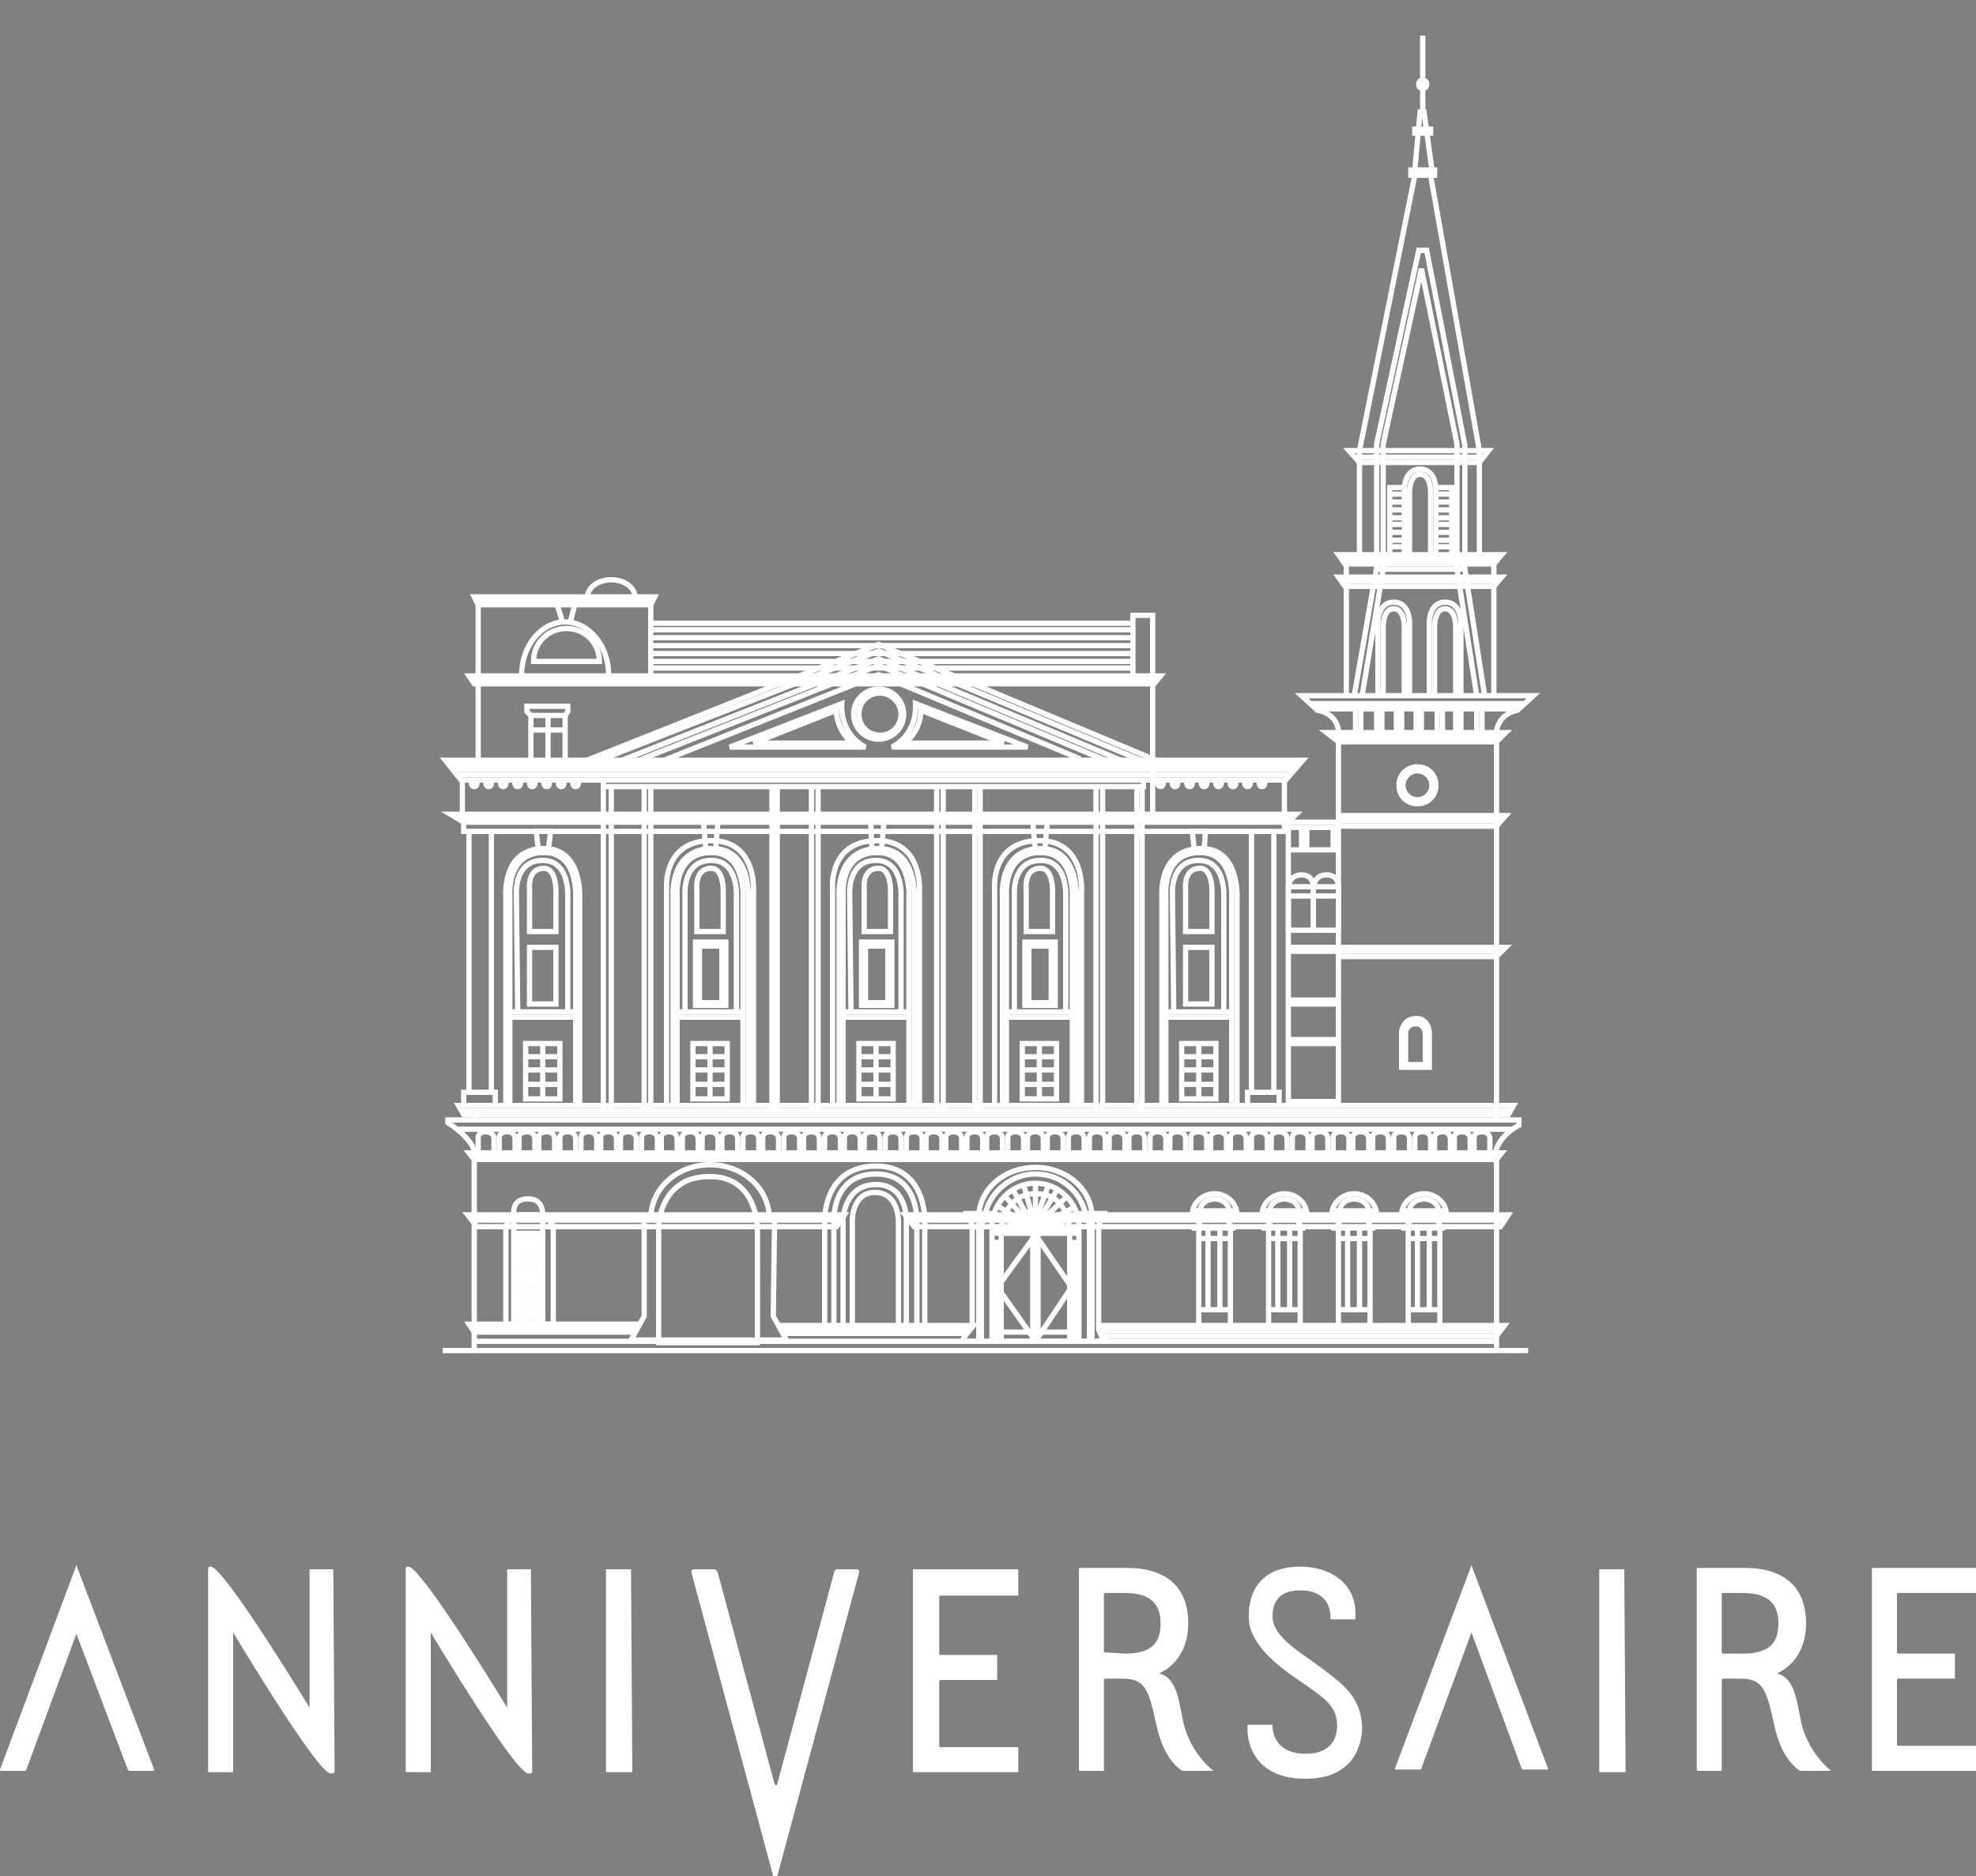 <?xml version="1.0" encoding="utf-8"?>
<!-- Generator: Adobe Illustrator 23.0.3, SVG Export Plug-In . SVG Version: 6.00 Build 0)  -->
<svg version="1.1" id="レイヤー_1" xmlns="http://www.w3.org/2000/svg" xmlns:xlink="http://www.w3.org/1999/xlink" x="0px"
	 y="0px" viewBox="0 0 150 142.4" style="enable-background:new 0 0 150 142.4;" xml:space="preserve">
<rect x="0" y="0" width="150" height="142.4" fill="#808080" stroke="none"/>
<style type="text/css">
	.st0{fill:#FFFFFF;}
	.st1{fill:none;stroke:#FFFFFF;stroke-width:0.4;}
	.st2{fill-rule:evenodd;clip-rule:evenodd;fill:none;stroke:#FFFFFF;stroke-width:0.4;}
	.st3{fill-rule:evenodd;clip-rule:evenodd;fill:#FFFFFF;stroke:#FFFFFF;stroke-width:0.4;}
	.st4{fill:#FFFFFF;stroke:#FFFFFF;stroke-width:0.4;}
	.st5{fill:#231815;stroke:#FFFFFF;stroke-miterlimit:10;}
</style>
<path class="st0" d="M99.5,126c-1.6-1.1-2.9-2.1-2.9-3.3c0-0.6,0.1-2,2.1-2c1.9,0,2.3,1.2,2.3,2.1c0,0.1,0,0.1,0,0.1s0,0,0.1,0h1.7
	h0.1v-0.1v-0.3c0-2.5-2.1-3.6-4.2-3.6c-4.2,0-3.9,3.7-3.9,3.9c0,1.2,0.9,2.5,2.4,3.7c0.5,0.4,0.9,0.7,1.5,1.1
	c1.9,1.3,2.8,1.9,2.8,3.4c0,0.6-0.2,2.1-2.4,2.1c-2.1,0-2.5-1.4-2.5-2.1v-0.1c0,0,0,0-0.1,0h-1.7h-0.1c0,0,0,0,0,0.1v0.3
	c0,0.8,0.4,3.7,4.4,3.7l0,0c3.9,0,4.3-2.9,4.3-3.9C103.3,128.6,101.8,127.7,99.5,126z M123.3,119.1h-1.8h-0.1c0,0,0,0,0,0.1v15.2
	v0.1c0,0,0,0,0.1,0h1.8h0.1c0,0,0,0,0-0.1L123.3,119.1C123.4,119.1,123.4,119.1,123.3,119.1C123.4,119.1,123.4,119.1,123.3,119.1z
	 M111.7,118.8C111.7,118.8,111.6,118.9,111.7,118.8l-5.8,15.4v0.1h0.1h1.8c0,0,0.1,0,0.1-0.1l3.8-10.3l3.8,10.3l0.1,0.1h1.8h0.1
	v-0.1L111.7,118.8C111.8,118.9,111.7,118.8,111.7,118.8z M5.8,118.8C5.8,118.8,5.8,118.9,5.8,118.8L0,134.3v0.1c0,0,0,0,0.1,0h1.8
	c0,0,0.1,0,0.1-0.1L5.8,124l3.9,10.3l0.1,0.1h1.8h0.1v-0.1L5.8,118.8C5.9,118.9,5.9,118.8,5.8,118.8z M65,119.1h-1.4
	c-0.3,0-0.3,0.3-0.3,0.3l-4.3,16c0,0,0,0.1-0.1,0.1l-0.1-0.1l-4.3-16c0,0-0.1-0.3-0.3-0.3h-1.5c-0.3,0-0.2,0.3-0.2,0.3l6.2,23
	c0,0,0,0.1,0.2,0.1s0.1-0.1,0.1-0.1l6.2-23C65.2,119.3,65.3,119.1,65,119.1z M77.2,119.1h-7.8h-0.1c0,0,0,0,0,0.1v15.2v0.1
	c0,0,0,0,0.1,0h7.8h0.1c0,0,0,0,0-0.1v-1.7v-0.1c0,0,0,0-0.1,0h-5.8c0,0-0.1,0-0.1-0.1v-4.9c0-0.1,0.1-0.1,0.1-0.1h4.2h0.1
	c0,0,0,0,0-0.1v-1.7v-0.1c0,0,0,0-0.1,0h-4.2c0,0-0.1,0-0.1-0.1v-4.3c0-0.1,0.1-0.1,0.1-0.1h5.8h0.1c0,0,0,0,0-0.1v-1.7
	C77.3,119.1,77.3,119.1,77.2,119.1C77.3,119.1,77.3,119.1,77.2,119.1z M144.1,120.9h5.9h0.1c0,0,0,0,0-0.1v-1.7V119c0,0,0,0-0.1,0
	h-7.8h-0.1c0,0,0,0,0,0.1v15.2v0.1c0,0,0,0,0.1,0h7.8h0.1c0,0,0,0,0-0.1v-1.7v-0.1c0,0,0,0-0.1,0h-5.9c0,0-0.1,0-0.1-0.1v-4.9
	c0-0.1,0.1-0.1,0.1-0.1h4.2h0.1c0,0,0,0,0-0.1v-1.7v-0.1c0,0,0,0-0.1,0h-4.2c0,0-0.1,0-0.1-0.1v-4.3
	C143.9,121,144.1,120.9,144.1,120.9L144.1,120.9z M47.9,119.1h-1.8c0,0,0,0-0.1,0s0,0,0,0.1v15.2v0.1c0,0,0,0,0.1,0h1.8
	c0,0,0,0,0.1,0c0,0,0,0,0-0.1L47.9,119.1C48,119.1,48,119.1,47.9,119.1C48,119.1,48,119.1,47.9,119.1z M25.3,119.1h-1.7
	c0,0,0,0-0.1,0c0,0,0,0,0,0.1v10.4c0,0-6.5-10.7-7.5-10.7c-0.1,0-0.2,0-0.2,0.2v15.3v0.1c0,0,0,0,0.1,0h1.7c0,0,0,0,0.1,0
	c0,0,0,0,0-0.1v-10.5c0,0,6.4,10.7,7.4,10.7c0.2,0,0.3,0,0.3-0.2L25.3,119.1C25.4,119.1,25.4,119.1,25.3,119.1L25.3,119.1z
	 M40.3,119.1h-1.7c0,0,0,0-0.1,0c0,0,0,0,0,0.1v10.4c0,0-6.5-10.7-7.5-10.7c-0.1,0-0.2,0-0.2,0.2v15.3v0.1c0,0,0,0,0.1,0h1.7
	c0,0,0,0,0.1,0c0,0,0,0,0-0.1v-10.5c0,0,6.4,10.7,7.4,10.7c0.2,0,0.3,0,0.3-0.2L40.3,119.1C40.5,119.1,40.5,119.1,40.3,119.1
	C40.4,119.1,40.4,119.1,40.3,119.1z M89.9,131c-0.4-1.5-0.4-3.6-1.9-4c1.3-0.6,2.2-1.9,2.2-3.8c0-3.1-2.1-4.2-4.6-4.2H82
	c-0.1,0-0.1,0.1-0.1,0.1v15.2c0,0.1,0.1,0.1,0.1,0.1h1.7h0.1c0,0,0,0,0-0.1v-6.8c0-0.1,0.1-0.1,0.1-0.1H85c0.1,0,0.1,0,0.2,0
	c1.8,0,2,0.9,2.6,3.6c0.5,2.2,1.4,3,1.8,3.3c0.1,0.1,0.2,0.1,0.3,0.1H92c0.1,0,0.1,0,0-0.1C91.6,134,90.4,132.8,89.9,131z
	 M83.8,125.4V121c0,0,0-0.1,0.1-0.1h1.5c2,0,2.7,0.9,2.7,2.3c0,1.5-0.7,2.3-2.7,2.3L83.8,125.4C83.8,125.5,83.8,125.4,83.8,125.4z
	 M136.8,131c-0.4-1.5-0.4-3.6-1.9-4c1.3-0.6,2.2-1.9,2.2-3.8c0-3.1-2.1-4.2-4.6-4.2h-3.6c-0.1,0-0.1,0.1-0.1,0.1v15.2
	c0,0.1,0.1,0.1,0.1,0.1h1.7h0.1c0,0,0,0,0-0.1v-6.8c0-0.1,0.1-0.1,0.1-0.1h1.1c0.1,0,0.1,0,0.2,0c1.8,0,2,0.9,2.6,3.6
	c0.5,2.2,1.4,3,1.8,3.3c0.1,0.1,0.2,0.1,0.3,0.1h2.1c0.1,0,0.1,0,0-0.1C138.5,134,137.3,132.8,136.8,131z M130.7,125.4V121
	c0,0,0-0.1,0.1-0.1h1.5c2,0,2.7,0.9,2.7,2.3c0,1.5-0.7,2.3-2.7,2.3h-1.5C130.7,125.5,130.7,125.4,130.7,125.4z"/>
<g>
	<path class="st1" d="M62.6,100.6v-8c0,0-0.1-4.1,3.9-4.1c3.8,0,3.7,4.1,3.7,4.1v7.9"/>
	<path class="st1" d="M63.3,100.6v-7.9c0,0-0.2-3.6,3.2-3.6c3.3,0,3.1,3.7,3.1,3.7v7.7"/>
	<line class="st2" x1="113.6" y1="102.5" x2="113.6" y2="88"/>
	<line class="st2" x1="36" y1="87.8" x2="36" y2="102.5"/>
	<line class="st2" x1="33.6" y1="102.5" x2="116" y2="102.5"/>
	<polygon class="st1" points="63.5,93.1 36.2,93.1 35.5,92.2 64.1,92.2 	"/>
	<line class="st1" x1="35.8" y1="92.6" x2="63.8" y2="92.6"/>
	<line class="st2" x1="113.6" y1="85" x2="113.6" y2="56.3"/>
	<polyline class="st2" points="49.4,51.3 49.4,45.5 36.3,45.5 36.3,57.6 	"/>
	<path class="st2" d="M36.3,87.5v-1.2c0,0,0-0.4,0.6-0.4c0.6,0,0.6,0.5,0.6,0.5v1.2"/>
	<path class="st2" d="M37.9,87.5v-1.2c0,0,0-0.4,0.6-0.4c0.6,0,0.6,0.5,0.6,0.5v1.2"/>
	<path class="st2" d="M39.4,87.5v-1.2c0,0,0-0.4,0.6-0.4c0.6,0,0.6,0.5,0.6,0.5v1.2"/>
	<path class="st2" d="M40.9,87.5v-1.2c0,0,0-0.4,0.6-0.4c0.6,0,0.6,0.5,0.6,0.5v1.2"/>
	<path class="st2" d="M42.5,87.5v-1.2c0,0,0-0.4,0.6-0.4c0.6,0,0.6,0.5,0.6,0.5v1.2"/>
	<path class="st2" d="M44.1,87.5v-1.2c0,0,0-0.4,0.6-0.4c0.6,0,0.6,0.5,0.6,0.5v1.2"/>
	<path class="st2" d="M45.6,87.5v-1.2c0,0,0-0.4,0.6-0.4c0.6,0,0.6,0.5,0.6,0.5v1.2"/>
	<path class="st2" d="M47.1,87.5v-1.2c0,0,0-0.4,0.6-0.4c0.6,0,0.6,0.5,0.6,0.5v1.2"/>
	<path class="st2" d="M48.7,87.5v-1.2c0,0,0-0.4,0.6-0.4c0.6,0,0.6,0.5,0.6,0.5v1.2"/>
	<path class="st2" d="M50.2,87.5v-1.2c0,0,0-0.4,0.6-0.4c0.6,0,0.6,0.5,0.6,0.5v1.2"/>
	<path class="st2" d="M51.8,87.5v-1.2c0,0,0-0.4,0.6-0.4c0.6,0,0.6,0.5,0.6,0.5v1.2"/>
	<path class="st2" d="M53.3,87.5v-1.2c0,0,0-0.4,0.6-0.4c0.6,0,0.6,0.5,0.6,0.5v1.2"/>
	<path class="st2" d="M54.8,87.5v-1.2c0,0,0-0.4,0.6-0.4c0.6,0,0.6,0.5,0.6,0.5v1.2"/>
	<path class="st2" d="M56.4,87.5v-1.2c0,0,0-0.4,0.6-0.4c0.6,0,0.6,0.5,0.6,0.5v1.2"/>
	<path class="st2" d="M57.9,87.5v-1.2c0,0,0-0.4,0.6-0.4c0.6,0,0.6,0.5,0.6,0.5v1.2"/>
	<path class="st2" d="M59.5,87.5v-1.2c0,0,0-0.4,0.6-0.4c0.6,0,0.6,0.5,0.6,0.5v1.2"/>
	<path class="st2" d="M61,87.5v-1.2c0,0,0-0.4,0.6-0.4c0.6,0,0.6,0.5,0.6,0.5v1.2"/>
	<path class="st2" d="M62.6,87.5v-1.2c0,0,0-0.4,0.6-0.4c0.6,0,0.6,0.5,0.6,0.5v1.2"/>
	<path class="st2" d="M64.1,87.5v-1.2c0,0,0-0.4,0.6-0.4c0.6,0,0.6,0.5,0.6,0.5v1.2"/>
	<path class="st2" d="M65.6,87.5v-1.2c0,0,0-0.4,0.6-0.4c0.6,0,0.6,0.5,0.6,0.5v1.2"/>
	<path class="st2" d="M67.2,87.5v-1.2c0,0,0-0.4,0.6-0.4c0.6,0,0.6,0.5,0.6,0.5v1.2"/>
	<path class="st2" d="M68.8,87.5v-1.2c0,0,0-0.4,0.6-0.4c0.6,0,0.6,0.5,0.6,0.5v1.2"/>
	<path class="st2" d="M70.3,87.5v-1.2c0,0,0-0.4,0.6-0.4c0.6,0,0.6,0.5,0.6,0.5v1.2"/>
	<path class="st2" d="M71.8,87.5v-1.2c0,0,0-0.4,0.6-0.4c0.6,0,0.6,0.5,0.6,0.5v1.2"/>
	<path class="st2" d="M73.4,87.5v-1.2c0,0,0-0.4,0.6-0.4c0.6,0,0.6,0.5,0.6,0.5v1.2"/>
	<path class="st2" d="M74.9,87.5v-1.2c0,0,0-0.4,0.6-0.4c0.6,0,0.6,0.5,0.6,0.5v1.2"/>
	<path class="st2" d="M76.5,87.5v-1.2c0,0,0-0.4,0.6-0.4c0.6,0,0.6,0.5,0.6,0.5v1.2"/>
	<path class="st2" d="M78,87.5v-1.2c0,0,0-0.4,0.6-0.4c0.6,0,0.6,0.5,0.6,0.5v1.2"/>
	<path class="st2" d="M79.5,87.5v-1.2c0,0,0-0.4,0.6-0.4c0.6,0,0.6,0.5,0.6,0.5v1.2"/>
	<path class="st2" d="M81.1,87.5v-1.2c0,0,0-0.4,0.6-0.4c0.6,0,0.6,0.5,0.6,0.5v1.2"/>
	<path class="st2" d="M82.7,87.5v-1.2c0,0,0-0.4,0.6-0.4c0.6,0,0.6,0.5,0.6,0.5v1.2"/>
	<path class="st2" d="M84.2,87.5v-1.2c0,0,0-0.4,0.6-0.4c0.6,0,0.6,0.5,0.6,0.5v1.2"/>
	<path class="st2" d="M85.7,87.5v-1.2c0,0,0-0.4,0.6-0.4c0.6,0,0.6,0.5,0.6,0.5v1.2"/>
	<path class="st2" d="M87.3,87.5v-1.2c0,0,0-0.4,0.6-0.4c0.6,0,0.6,0.5,0.6,0.5v1.2"/>
	<path class="st2" d="M88.8,87.5v-1.2c0,0,0-0.4,0.6-0.4c0.6,0,0.6,0.5,0.6,0.5v1.2"/>
	<path class="st2" d="M90.4,87.5v-1.2c0,0,0-0.4,0.6-0.4c0.6,0,0.6,0.5,0.6,0.5v1.2"/>
	<path class="st2" d="M91.9,87.5v-1.2c0,0,0-0.4,0.6-0.4c0.6,0,0.6,0.5,0.6,0.5v1.2"/>
	<path class="st2" d="M93.4,87.5v-1.2c0,0,0-0.4,0.6-0.4c0.6,0,0.6,0.5,0.6,0.5v1.2"/>
	<path class="st2" d="M95,87.5v-1.2c0,0,0-0.4,0.6-0.4c0.6,0,0.6,0.5,0.6,0.5v1.2"/>
	<path class="st2" d="M96.5,87.5v-1.2c0,0,0-0.4,0.6-0.4c0.6,0,0.6,0.5,0.6,0.5v1.2"/>
	<path class="st2" d="M98.1,87.5v-1.2c0,0,0-0.4,0.6-0.4c0.6,0,0.6,0.5,0.6,0.5v1.2"/>
	<path class="st2" d="M99.6,87.5v-1.2c0,0,0-0.4,0.6-0.4c0.6,0,0.6,0.5,0.6,0.5v1.2"/>
	<path class="st2" d="M101.2,87.5v-1.2c0,0,0-0.4,0.6-0.4c0.6,0,0.6,0.5,0.6,0.5v1.2"/>
	<path class="st2" d="M102.7,87.5v-1.2c0,0,0-0.4,0.6-0.4c0.6,0,0.6,0.5,0.6,0.5v1.2"/>
	<path class="st2" d="M104.2,87.5v-1.2c0,0,0-0.4,0.6-0.4c0.6,0,0.6,0.5,0.6,0.5v1.2"/>
	<path class="st2" d="M105.8,87.5v-1.2c0,0,0-0.4,0.6-0.4c0.6,0,0.6,0.5,0.6,0.5v1.2"/>
	<path class="st2" d="M107.4,87.5v-1.2c0,0,0-0.4,0.6-0.4c0.6,0,0.6,0.5,0.6,0.5v1.2"/>
	<path class="st2" d="M108.9,87.5v-1.2c0,0,0-0.4,0.6-0.4c0.6,0,0.6,0.5,0.6,0.5v1.2"/>
	<path class="st2" d="M110.4,87.5v-1.2c0,0,0-0.4,0.6-0.4c0.6,0,0.6,0.5,0.6,0.5v1.2"/>
	<path class="st2" d="M111.9,87.5v-1.2c0,0,0-0.4,0.6-0.4c0.6,0,0.6,0.5,0.6,0.5v1.2"/>
	<path class="st2" d="M106.4,81v-2.7c0,0,0.1-1,1.1-1c1,0,1,1.1,1,1.1V81H106.4z"/>
	<path class="st2" d="M106.7,80.7v-2.3c0,0,0-0.7,0.8-0.7c0.7,0,0.7,0.8,0.7,0.8v2.3H106.7z"/>
	<polyline class="st2" points="101.6,72.6 113.6,72.6 114.3,71.9 101.6,71.9 	"/>
	<line class="st2" x1="101.6" y1="72.2" x2="114" y2="72.2"/>
	<polyline class="st2" points="101.6,62.7 113.6,62.7 114.3,61.9 101.6,61.9 	"/>
	<line class="st2" x1="101.6" y1="62.3" x2="114" y2="62.3"/>
	<polygon class="st2" points="100.7,55.6 114.3,55.6 113.6,56.3 101.6,56.3 	"/>
	<line class="st2" x1="101.2" y1="55.9" x2="114" y2="55.9"/>
	<path class="st2" d="M109,59.6c0,0.8-0.6,1.4-1.4,1.4c-0.8,0-1.4-0.6-1.4-1.4c0-0.8,0.6-1.4,1.4-1.4C108.4,58.2,109,58.8,109,59.6z
		"/>
	<path class="st2" d="M108.7,59.6c0,0.6-0.5,1.1-1.1,1.1c-0.6,0-1.1-0.5-1.1-1.1c0-0.6,0.5-1.1,1.1-1.1
		C108.2,58.5,108.7,59,108.7,59.6z"/>
	<path class="st2" d="M113.6,55.5c0,0,0.1-1.3,1.6-1.6l1.2-1.1H98.8l1.2,1.1c1.6,0.3,1.6,1.6,1.6,1.6"/>
	<line class="st2" x1="99.4" y1="53.4" x2="115.8" y2="53.4"/>
	<line class="st2" x1="99.6" y1="53.6" x2="115.6" y2="53.6"/>
	<line class="st2" x1="99.9" y1="53.8" x2="115.3" y2="53.8"/>
	<line class="st2" x1="102.9" y1="53.8" x2="102.9" y2="55.6"/>
	<line class="st2" x1="103.3" y1="53.8" x2="103.3" y2="55.6"/>
	<line class="st2" x1="104.5" y1="53.8" x2="104.5" y2="55.6"/>
	<line class="st2" x1="104.9" y1="53.8" x2="104.9" y2="55.6"/>
	<line class="st2" x1="106" y1="53.8" x2="106" y2="55.6"/>
	<line class="st2" x1="106.4" y1="53.8" x2="106.4" y2="55.6"/>
	<line class="st2" x1="107.5" y1="53.8" x2="107.5" y2="55.6"/>
	<line class="st2" x1="107.9" y1="53.8" x2="107.9" y2="55.6"/>
	<line class="st2" x1="109.1" y1="53.8" x2="109.1" y2="55.6"/>
	<line class="st2" x1="109.5" y1="53.8" x2="109.5" y2="55.6"/>
	<line class="st2" x1="110.5" y1="53.8" x2="110.5" y2="55.6"/>
	<line class="st2" x1="110.9" y1="53.8" x2="110.9" y2="55.6"/>
	<line class="st2" x1="112.1" y1="53.8" x2="112.1" y2="55.6"/>
	<line class="st2" x1="112.5" y1="53.8" x2="112.5" y2="55.6"/>
	<line class="st2" x1="102.2" y1="52.8" x2="102.2" y2="42.9"/>
	<line class="st2" x1="113.4" y1="52.8" x2="113.4" y2="42.8"/>
	<polyline class="st2" points="102.8,52.8 104.5,43.1 104.5,33.7 107.7,19 108.3,19 111.2,33.8 111.2,43.2 112.7,52.8 	"/>
	<line class="st2" x1="104.5" y1="43.2" x2="111.1" y2="43.2"/>
	<polyline class="st2" points="103.4,52.8 105,43.2 105,33.7 107.9,20.4 110.6,33.7 110.6,43.2 112.1,52.8 	"/>
	<polyline class="st2" points="103.2,42.1 103.2,34.2 107.4,13.3 108.6,13.3 112.3,34.2 112.3,42.1 	"/>
	<polygon class="st2" points="103.2,35.1 112.3,35.1 113,34.2 102.4,34.2 	"/>
	<line class="st2" x1="102.8" y1="34.7" x2="112.6" y2="34.7"/>
	<polygon class="st2" points="101.6,42.1 114,42.1 113.4,42.8 102.1,42.8 	"/>
	<line class="st2" x1="101.8" y1="42.5" x2="113.8" y2="42.5"/>
	<polygon class="st2" points="101.6,43.8 114,43.8 113.4,44.5 102.1,44.5 	"/>
	<line class="st2" x1="101.8" y1="44.1" x2="113.8" y2="44.1"/>
	<rect x="107.1" y="12.9" class="st2" width="1.8" height="0.4"/>
	<polyline class="st2" points="107.4,12.9 107.8,8.5 108.1,8.5 108.7,12.9 	"/>
	<rect x="107.4" y="9.8" class="st2" width="1.2" height="0.3"/>
	<line class="st1" x1="108" y1="2.7" x2="108" y2="8.5"/>
	<path class="st1" d="M108.3,6.4c0,0.2-0.1,0.3-0.3,0.3c-0.2,0-0.3-0.1-0.3-0.3c0-0.2,0.1-0.3,0.3-0.3
		C108.2,6.1,108.3,6.2,108.3,6.4z"/>
	<path class="st2" d="M104.6,52.8v-5.6c0,0,0-1.5,1.2-1.5c1.2,0,1.2,1.5,1.2,1.5v5.5"/>
	<path class="st2" d="M105,52.8v-5.3c0,0,0-1.3,0.8-1.3c0.8,0,0.8,1.3,0.8,1.3v5.3"/>
	<path class="st2" d="M97.8,70.6v-3.2c0,0,0-1,1-1c1,0,0.9,1,0.9,1v3.2H97.8z"/>
	<path class="st2" d="M99.7,70.6v-3.2c0,0,0-1,1-1c1,0,0.9,1,0.9,1v3.2H99.7z"/>
	<path class="st2" d="M106.6,42.1v-5c0,0,0-1.5,1.2-1.5c1.2,0,1.2,1.5,1.2,1.5v5"/>
	<path class="st2" d="M107,42.1v-4.8c0,0,0-1.3,0.8-1.3c0.8,0,0.8,1.3,0.8,1.3v4.8"/>
	<path class="st2" d="M108.5,52.8v-5.6c0,0,0-1.5,1.2-1.5c1.2,0,1.2,1.5,1.2,1.5v5.5"/>
	<path class="st2" d="M108.9,52.8v-5.3c0,0,0-1.3,0.8-1.3c0.8,0,0.8,1.3,0.8,1.3v5.3"/>
	<polyline class="st2" points="106.6,37 105.5,37 105.5,42.1 	"/>
	<line class="st2" x1="105.5" y1="37.5" x2="106.6" y2="37.5"/>
	<line class="st2" x1="105.5" y1="38.1" x2="106.6" y2="38.1"/>
	<line class="st2" x1="105.5" y1="38.7" x2="106.6" y2="38.7"/>
	<line class="st2" x1="105.5" y1="39.3" x2="106.6" y2="39.3"/>
	<line class="st2" x1="105.5" y1="39.8" x2="106.6" y2="39.8"/>
	<line class="st2" x1="105.5" y1="40.4" x2="106.6" y2="40.4"/>
	<line class="st2" x1="105.5" y1="41" x2="106.6" y2="41"/>
	<line class="st2" x1="105.5" y1="41.5" x2="106.6" y2="41.5"/>
	<polyline class="st2" points="109.1,37 110.2,37 110.2,42.1 	"/>
	<line class="st2" x1="110.1" y1="37.5" x2="109.1" y2="37.5"/>
	<line class="st2" x1="110.1" y1="38.1" x2="109.1" y2="38.1"/>
	<line class="st2" x1="110.1" y1="38.7" x2="109.1" y2="38.7"/>
	<line class="st2" x1="110.1" y1="39.3" x2="109.1" y2="39.3"/>
	<line class="st2" x1="110.1" y1="39.8" x2="109.1" y2="39.8"/>
	<line class="st2" x1="110.1" y1="40.4" x2="109.1" y2="40.4"/>
	<line class="st2" x1="110.1" y1="41" x2="109.1" y2="41"/>
	<line class="st2" x1="110.1" y1="41.5" x2="109.1" y2="41.5"/>
	<line class="st2" x1="97.8" y1="78.9" x2="101.5" y2="78.9"/>
	<line class="st2" x1="97.8" y1="79.2" x2="101.5" y2="79.2"/>
	<line class="st2" x1="97.8" y1="75.9" x2="101.5" y2="75.9"/>
	<line class="st2" x1="97.8" y1="76.2" x2="101.5" y2="76.2"/>
	<line class="st2" x1="97.8" y1="71.9" x2="101.5" y2="71.9"/>
	<line class="st2" x1="97.9" y1="72.2" x2="101.5" y2="72.2"/>
	<line class="st2" x1="97.9" y1="68" x2="101.5" y2="68"/>
	<line class="st2" x1="97.8" y1="67.3" x2="101.5" y2="67.3"/>
	<line class="st2" x1="87.5" y1="62.4" x2="87.5" y2="51.8"/>
	<polyline class="st2" points="101.6,56.3 101.6,83.6 97.8,83.6 97.8,62.4 	"/>
	<line class="st2" x1="97.6" y1="62.4" x2="101.5" y2="62.4"/>
	<line class="st2" x1="97.8" y1="62.8" x2="101.5" y2="62.8"/>
	<line class="st2" x1="97.8" y1="64.5" x2="101.5" y2="64.5"/>
	<line class="st2" x1="98.8" y1="62.8" x2="98.8" y2="64.5"/>
	<line class="st2" x1="99.2" y1="62.8" x2="99.2" y2="64.5"/>
	<line class="st2" x1="101.2" y1="62.8" x2="101.2" y2="64.5"/>
	<path class="st2" d="M87.9,59.2c0,0-0.1,0.5,0.2,0.5s0.2-0.5,0.2-0.5"/>
	<path class="st2" d="M89,59.2c0,0-0.1,0.5,0.2,0.5c0.3,0,0.2-0.5,0.2-0.5"/>
	<path class="st2" d="M90.1,59.2c0,0-0.1,0.5,0.2,0.5c0.3,0,0.2-0.5,0.2-0.5"/>
	<path class="st2" d="M91.2,59.2c0,0-0.1,0.5,0.2,0.5c0.3,0,0.2-0.5,0.2-0.5"/>
	<path class="st2" d="M92.3,59.2c0,0-0.1,0.5,0.2,0.5c0.3,0,0.2-0.5,0.2-0.5"/>
	<path class="st2" d="M93.4,59.2c0,0-0.1,0.5,0.2,0.5c0.3,0,0.2-0.5,0.2-0.5"/>
	<path class="st2" d="M94.5,59.2c0,0-0.1,0.5,0.2,0.5s0.2-0.5,0.2-0.5"/>
	<path class="st2" d="M95.6,59.2c0,0-0.1,0.5,0.2,0.5s0.2-0.5,0.2-0.5"/>
	<path class="st2" d="M35.8,59.2c0,0-0.1,0.5,0.2,0.5c0.3,0,0.2-0.5,0.2-0.5"/>
	<path class="st2" d="M36.9,59.2c0,0-0.1,0.5,0.2,0.5s0.2-0.5,0.2-0.5"/>
	<path class="st2" d="M38,59.2c0,0-0.1,0.5,0.2,0.5s0.2-0.5,0.2-0.5"/>
	<path class="st2" d="M39.1,59.2c0,0-0.1,0.5,0.2,0.5c0.3,0,0.2-0.5,0.2-0.5"/>
	<path class="st2" d="M40.2,59.2c0,0-0.1,0.5,0.2,0.5c0.3,0,0.2-0.5,0.2-0.5"/>
	<path class="st2" d="M41.3,59.2c0,0-0.1,0.5,0.2,0.5c0.3,0,0.2-0.5,0.2-0.5"/>
	<path class="st2" d="M42.4,59.2c0,0-0.1,0.5,0.2,0.5c0.3,0,0.2-0.5,0.2-0.5"/>
	<path class="st2" d="M43.5,59.2c0,0-0.1,0.5,0.2,0.5c0.3,0,0.2-0.5,0.2-0.5"/>
	<line class="st3" x1="97.5" y1="59.2" x2="97.5" y2="61.7"/>
	<polyline class="st2" points="45.8,59.2 45.8,59.7 86.8,59.7 86.8,59.2 	"/>
	<polyline class="st2" points="45.8,59.7 45.8,84.4 86.7,84.4 86.7,59.8 	"/>
	<line class="st2" x1="86.3" y1="59.8" x2="86.3" y2="84.4"/>
	<line class="st2" x1="83.7" y1="59.8" x2="83.7" y2="84.4"/>
	<line class="st2" x1="83.2" y1="59.8" x2="83.2" y2="84.4"/>
	<line class="st2" x1="74.4" y1="59.8" x2="74.4" y2="84.4"/>
	<line class="st2" x1="74" y1="59.8" x2="74" y2="84.4"/>
	<line class="st2" x1="71.6" y1="59.8" x2="71.6" y2="84.4"/>
	<line class="st2" x1="71.1" y1="59.8" x2="71.1" y2="84.4"/>
	<line class="st2" x1="62.1" y1="59.8" x2="62.1" y2="84.4"/>
	<line class="st2" x1="61.6" y1="59.8" x2="61.6" y2="84.4"/>
	<line class="st2" x1="59" y1="59.8" x2="59" y2="84.4"/>
	<line class="st2" x1="58.6" y1="59.8" x2="58.6" y2="84.4"/>
	<line class="st2" x1="49.4" y1="59.8" x2="49.4" y2="84.4"/>
	<line class="st2" x1="48.9" y1="59.8" x2="48.9" y2="84.4"/>
	<line class="st2" x1="46.4" y1="59.8" x2="46.4" y2="84.4"/>
	<polygon class="st2" points="97.8,62.4 35.2,62.4 34.2,61.8 98.4,61.8 	"/>
	<line class="st2" x1="34.7" y1="62.1" x2="98.1" y2="62.1"/>
	<polyline class="st2" points="35.2,62.5 35.2,63.1 97.5,63.1 97.5,62.5 	"/>
	<line class="st2" x1="35.1" y1="59.2" x2="35.1" y2="61.8"/>
	<line class="st2" x1="35.6" y1="63.1" x2="35.6" y2="82.9"/>
	<line class="st2" x1="37.3" y1="63.1" x2="37.3" y2="82.9"/>
	<polygon class="st2" points="114.9,83.9 34.8,83.9 35.2,84.6 114.5,84.6 	"/>
	<line class="st2" x1="35" y1="84.3" x2="114.7" y2="84.3"/>
	<polygon class="st2" points="114,87.5 35.6,87.5 36,88 113.6,88 	"/>
	<line class="st3" x1="35.8" y1="87.8" x2="113.8" y2="87.8"/>
	<polyline class="st2" points="35.2,83.9 35.2,82.9 37.6,82.9 37.6,83.9 	"/>
	<line class="st2" x1="95" y1="63.1" x2="95" y2="82.9"/>
	<line class="st2" x1="96.7" y1="63.1" x2="96.7" y2="82.9"/>
	<polyline class="st2" points="94.7,83.9 94.7,82.9 97.1,82.9 97.1,83.9 	"/>
	<polygon class="st2" points="35.6,51.3 88.1,51.3 87.6,51.9 36,51.9 	"/>
	<line class="st3" x1="35.8" y1="51.6" x2="87.8" y2="51.6"/>
	<polyline class="st2" points="86,51.3 86,46.7 87.5,46.7 87.5,51.3 	"/>
	<line class="st2" x1="49.4" y1="47.3" x2="86" y2="47.3"/>
	<line class="st2" x1="49.4" y1="47.8" x2="86" y2="47.8"/>
	<line class="st2" x1="49.4" y1="48.4" x2="86" y2="48.4"/>
	<line class="st2" x1="49.4" y1="49" x2="86" y2="49"/>
	<line class="st2" x1="49.4" y1="49.6" x2="86" y2="49.6"/>
	<line class="st2" x1="49.4" y1="50.2" x2="86" y2="50.2"/>
	<line class="st2" x1="49.4" y1="50.7" x2="86" y2="50.7"/>
	<polygon class="st2" points="44.3,57.8 66.7,48.9 88,57.8 	"/>
	<polyline class="st2" points="50.4,57.7 66.7,51.2 82,57.6 	"/>
	<polyline class="st2" points="48.5,57.7 66.7,50.5 83.9,57.7 	"/>
	<polyline class="st2" points="47.2,57.7 66.7,50 85.1,57.7 	"/>
	<polyline class="st2" points="45.5,57.7 66.7,49.4 86.6,57.7 	"/>
	<path class="st2" d="M68.6,54.2c0,1.1-0.9,1.9-1.9,1.9c-1.1,0-1.9-0.9-1.9-1.9c0-1.1,0.9-1.9,1.9-1.9
		C67.8,52.3,68.6,53.2,68.6,54.2z"/>
	<path class="st2" d="M68.4,54.2c0,0.9-0.7,1.6-1.6,1.6c-0.9,0-1.6-0.7-1.6-1.6s0.7-1.6,1.6-1.6C67.6,52.6,68.4,53.3,68.4,54.2z"/>
	<path class="st2" d="M63.9,53.4l-8.5,3.3h10.3C65.7,56.7,63.8,55.9,63.9,53.4z"/>
	<path class="st2" d="M63.5,53.9c0,0-0.1,1.4,1.2,2.5h-7.5L63.5,53.9z"/>
	<path class="st2" d="M69.5,53.4l8.5,3.3H67.7C67.7,56.7,69.6,55.9,69.5,53.4z"/>
	<path class="st2" d="M69.9,53.9c0,0,0.1,1.4-1.2,2.5h7.5L69.9,53.9z"/>
	<polygon class="st2" points="33.8,57.7 98.9,57.7 97.6,59.2 35,59.2 	"/>
	<line class="st2" x1="34.4" y1="58.4" x2="98.3" y2="58.4"/>
	<line class="st2" x1="34.1" y1="58" x2="98.6" y2="58"/>
	<line class="st2" x1="34.7" y1="58.8" x2="97.9" y2="58.8"/>
	<polygon class="st2" points="36,45.3 49.7,45.3 49.4,45.9 36.3,45.9 	"/>
	<line class="st3" x1="36.1" y1="45.6" x2="49.5" y2="45.6"/>
	<path class="st1" d="M39.6,51.2c0-2.2,1.5-4,3.3-4c1.8,0,3.3,1.8,3.3,4"/>
	<path class="st1" d="M40.5,50.2c0-1.4,1.1-2.5,2.5-2.5c1.4,0,2.5,1.1,2.5,2.5H40.5z"/>
	<line class="st1" x1="42.3" y1="45.9" x2="42.7" y2="47.2"/>
	<line class="st1" x1="43.6" y1="46" x2="43.3" y2="47.2"/>
	<path class="st1" d="M44.6,45.3c0-0.7,0.8-1.3,1.8-1.3c1,0,1.8,0.6,1.8,1.3"/>
	<path class="st2" d="M36,87.5c0,0,0.1-0.9-2-2.3V85h81.3v0.4c0,0-1.6,0.8-1.8,2.2"/>
	<line class="st2" x1="36.1" y1="84.7" x2="36.1" y2="85"/>
	<line class="st2" x1="34.8" y1="85.7" x2="114.8" y2="85.7"/>
	<polygon class="st2" points="40.3,54.3 40,54 40,53.6 43.1,53.6 43.1,54 42.9,54.3 	"/>
	<line class="st2" x1="40.3" y1="54.3" x2="40.3" y2="57.6"/>
	<line class="st2" x1="41.6" y1="54.3" x2="41.6" y2="57.6"/>
	<line class="st2" x1="42.9" y1="54.3" x2="42.9" y2="57.6"/>
	<line class="st2" x1="40.3" y1="55.4" x2="42.9" y2="55.4"/>
	<line class="st2" x1="36" y1="101.8" x2="113.5" y2="101.8"/>
	<path class="st1" d="M38.4,83.9V68c0,0-0.3-3.6,2.9-3.6c3,0,2.7,3.9,2.7,3.9v15.6"/>
	<path class="st1" d="M38.7,83.9V68c0,0-0.3-3.3,2.6-3.3c2.7,0,2.4,3.6,2.4,3.6v15.6"/>
	<path class="st1" d="M39.3,76.8l-0.1-8.9c0,0-0.2-2.6,2-2.6c2.1,0,1.9,2.8,1.9,2.8v8.7"/>
	<line class="st1" x1="38.7" y1="76.8" x2="43.7" y2="76.8"/>
	<line class="st1" x1="38.7" y1="77.2" x2="43.7" y2="77.2"/>
	<rect x="40.2" y="71.9" class="st1" width="2" height="4.3"/>
	<path class="st1" d="M42.2,67.5v3.2h-2v-3.2c0,0-0.2-1.6,1.1-1.6C42.2,65.9,42.2,67.5,42.2,67.5z"/>
	<rect x="39.9" y="79.2" class="st2" width="2.6" height="4.2"/>
	<line class="st2" x1="41.2" y1="79.2" x2="41.2" y2="83.4"/>
	<line class="st2" x1="39.9" y1="80.2" x2="42.5" y2="80.2"/>
	<line class="st2" x1="39.9" y1="81.2" x2="42.5" y2="81.2"/>
	<line class="st2" x1="39.9" y1="82.3" x2="42.5" y2="82.3"/>
	<path class="st1" d="M51.1,83.9V68c0,0-0.3-3.6,3-3.6c3,0,2.7,3.9,2.7,3.9v15.6"/>
	<path class="st1" d="M50.6,83.9V67.4c0,0-0.3-3.6,3.4-3.6c3.5,0,3.2,3.9,3.2,3.9v16.1"/>
	<path class="st1" d="M63.2,83.9V67.4c0,0-0.3-3.6,3.4-3.6c3.5,0,3.2,3.9,3.2,3.9v16.1"/>
	<path class="st1" d="M75.5,83.9V67.4c0,0-0.3-3.6,3.4-3.6c3.5,0,3.2,3.9,3.2,3.9v16.1"/>
	<path class="st1" d="M51.4,83.9V68c0,0-0.3-3.3,2.6-3.3c2.7,0,2.4,3.6,2.4,3.6v15.6"/>
	<path class="st1" d="M52,76.8L52,67.9c0,0-0.2-2.6,2-2.6c2.1,0,1.9,2.8,1.9,2.8v8.7"/>
	<line class="st1" x1="51.4" y1="76.8" x2="56.4" y2="76.8"/>
	<line class="st1" x1="51.4" y1="77.2" x2="56.4" y2="77.2"/>
	<path class="st1" d="M54.9,67.5v3.2h-2v-3.2c0,0-0.2-1.6,1.1-1.6C54.9,65.9,54.9,67.5,54.9,67.5z"/>
	<rect x="52.6" y="79.2" class="st2" width="2.6" height="4.2"/>
	<line class="st2" x1="53.9" y1="79.2" x2="53.9" y2="83.4"/>
	<line class="st2" x1="52.6" y1="80.2" x2="55.1" y2="80.2"/>
	<line class="st2" x1="52.6" y1="81.2" x2="55.1" y2="81.2"/>
	<line class="st2" x1="52.6" y1="82.3" x2="55.1" y2="82.3"/>
	<path class="st1" d="M63.7,83.9V68c0,0-0.3-3.6,3-3.6c3,0,2.7,3.9,2.7,3.9v15.6"/>
	<path class="st1" d="M64,83.9V68c0,0-0.3-3.3,2.6-3.3c2.7,0,2.4,3.6,2.4,3.6v15.6"/>
	<path class="st1" d="M64.6,76.8l-0.1-8.9c0,0-0.2-2.6,2-2.6c2.1,0,1.9,2.8,1.9,2.8v8.7"/>
	<line class="st1" x1="64" y1="76.8" x2="69" y2="76.8"/>
	<line class="st1" x1="64" y1="77.2" x2="69" y2="77.2"/>
	<g>
		<rect x="65.7" y="71.8" class="st1" width="1.7" height="4.3"/>
		<rect x="65.4" y="71.5" class="st1" width="2.3" height="4.8"/>
	</g>
	<g>
		<rect x="78.1" y="71.8" class="st1" width="1.7" height="4.3"/>
		<rect x="77.8" y="71.5" class="st1" width="2.3" height="4.8"/>
	</g>
	<g>
		<rect x="53.1" y="71.8" class="st1" width="1.7" height="4.3"/>
		<rect x="52.8" y="71.5" class="st1" width="2.3" height="4.8"/>
	</g>
	<path class="st1" d="M67.6,67.5v3.2h-2v-3.2c0,0-0.2-1.6,1.1-1.6C67.6,65.9,67.6,67.5,67.6,67.5z"/>
	<rect x="65.2" y="79.2" class="st2" width="2.6" height="4.2"/>
	<line class="st2" x1="66.5" y1="79.2" x2="66.5" y2="83.4"/>
	<line class="st2" x1="65.2" y1="80.2" x2="67.8" y2="80.2"/>
	<line class="st2" x1="65.2" y1="81.2" x2="67.8" y2="81.2"/>
	<line class="st2" x1="65.2" y1="82.3" x2="67.8" y2="82.3"/>
	<path class="st1" d="M76.1,83.9V68c0,0-0.3-3.6,2.9-3.6c3,0,2.7,3.9,2.7,3.9v15.6"/>
	<path class="st1" d="M76.4,83.9V68c0,0-0.3-3.3,2.6-3.3c2.7,0,2.4,3.6,2.4,3.6v15.6"/>
	<path class="st1" d="M77,76.8L77,67.9c0,0-0.2-2.6,2-2.6c2.1,0,1.9,2.8,1.9,2.8v8.7"/>
	<line class="st1" x1="76.4" y1="76.8" x2="81.4" y2="76.8"/>
	<line class="st1" x1="76.4" y1="77.2" x2="81.4" y2="77.2"/>
	<path class="st1" d="M79.9,67.5v3.2h-2v-3.2c0,0-0.2-1.6,1.1-1.6C79.9,65.9,79.9,67.5,79.9,67.5z"/>
	<rect x="77.6" y="79.2" class="st2" width="2.6" height="4.2"/>
	<line class="st2" x1="78.9" y1="79.2" x2="78.9" y2="83.4"/>
	<line class="st2" x1="77.6" y1="80.2" x2="80.2" y2="80.2"/>
	<line class="st2" x1="77.6" y1="81.2" x2="80.2" y2="81.2"/>
	<line class="st2" x1="77.6" y1="82.3" x2="80.2" y2="82.3"/>
	<path class="st1" d="M88.2,83.9V68c0,0-0.3-3.6,3-3.6c3,0,2.7,3.9,2.7,3.9v15.6"/>
	<path class="st1" d="M88.5,83.9V68c0,0-0.3-3.3,2.6-3.3c2.7,0,2.4,3.6,2.4,3.6v15.6"/>
	<path class="st1" d="M89.1,76.8l-0.1-8.9c0,0-0.2-2.6,2-2.6c2.1,0,1.9,2.8,1.9,2.8v8.7"/>
	<line class="st1" x1="88.5" y1="76.8" x2="93.5" y2="76.8"/>
	<line class="st1" x1="88.5" y1="77.2" x2="93.5" y2="77.2"/>
	<rect x="90" y="71.9" class="st1" width="2" height="4.3"/>
	<path class="st1" d="M92,67.5v3.2h-2v-3.2c0,0-0.2-1.6,1.1-1.6C92,65.9,92,67.5,92,67.5z"/>
	<rect x="89.7" y="79.2" class="st2" width="2.6" height="4.2"/>
	<line class="st2" x1="91" y1="79.2" x2="91" y2="83.4"/>
	<line class="st2" x1="89.7" y1="80.2" x2="92.2" y2="80.2"/>
	<line class="st2" x1="89.7" y1="81.2" x2="92.2" y2="81.2"/>
	<line class="st2" x1="89.7" y1="82.3" x2="92.2" y2="82.3"/>
	<polygon class="st1" points="40.7,63.1 41.8,63.1 41.6,64.7 40.9,64.7 	"/>
	<polygon class="st1" points="53.4,62.4 54.5,62.4 54.3,64.7 53.6,64.7 	"/>
	<polygon class="st1" points="66.1,62.4 67.1,62.4 66.9,64.7 66.2,64.7 	"/>
	<polygon class="st1" points="78.4,62.4 79.5,62.4 79.3,64.7 78.6,64.7 	"/>
	<polygon class="st1" points="90.5,63.1 91.5,63.1 91.4,64.7 90.7,64.7 	"/>
	<polygon class="st1" points="83.6,101.4 113.6,101.4 114.2,100.6 83.4,100.6 83.4,100.9 	"/>
	<line class="st1" x1="113.9" y1="101" x2="83.4" y2="101"/>
	<line class="st1" x1="73.6" y1="100.9" x2="59.2" y2="100.9"/>
	<polyline class="st1" points="59.3,101.2 73.4,101.2 73.9,100.6 59,100.6 	"/>
	<path class="st1" d="M64,100.6v-8.1c0,0,0.1-2.6,2.5-2.6c2.3,0,2.3,2.6,2.3,2.6v8.1"/>
	<path class="st1" d="M64.7,100.6v-8c0,0,0-2.1,1.7-2.1c1.9,0,1.8,2.3,1.8,2.3v7.8"/>
	<line class="st1" x1="75.3" y1="101.1" x2="81.9" y2="101.1"/>
	<polygon class="st1" points="42,93 42,100.5 38.4,100.5 38.4,93 39,92.2 41.3,92.2 	"/>
	<path class="st1" d="M39,100.5V92c0,0-0.1-1.1,1.2-1c1,0,1,1.1,1,1.1v8.5"/>
	<line class="st4" x1="39.1" y1="93.6" x2="41.2" y2="93.6"/>
	<line class="st4" x1="39.1" y1="94" x2="41.2" y2="94"/>
	<line class="st4" x1="39.1" y1="94.4" x2="41.2" y2="94.4"/>
	<line class="st4" x1="39.1" y1="94.8" x2="41.2" y2="94.8"/>
	<line class="st4" x1="39.1" y1="95.3" x2="41.2" y2="95.3"/>
	<line class="st4" x1="39.1" y1="95.7" x2="41.2" y2="95.7"/>
	<line class="st4" x1="39.1" y1="96.1" x2="41.2" y2="96.1"/>
	<line class="st4" x1="39.1" y1="96.6" x2="41.2" y2="96.6"/>
	<line class="st4" x1="39.1" y1="97" x2="41.2" y2="97"/>
	<line class="st4" x1="39.1" y1="97.4" x2="41.2" y2="97.4"/>
	<line class="st4" x1="39.1" y1="97.9" x2="41.2" y2="97.9"/>
	<line class="st4" x1="39.1" y1="98.3" x2="41.2" y2="98.3"/>
	<line class="st4" x1="39.1" y1="98.7" x2="41.2" y2="98.7"/>
	<line class="st4" x1="39.1" y1="99.1" x2="41.2" y2="99.1"/>
	<line class="st4" x1="39.1" y1="99.6" x2="41.2" y2="99.6"/>
	<line class="st4" x1="39.1" y1="100" x2="41.2" y2="100"/>
	<line class="st4" x1="39.4" y1="93.6" x2="39.4" y2="100.5"/>
	<line class="st4" x1="39.8" y1="93.6" x2="39.8" y2="100.5"/>
	<line class="st4" x1="40.1" y1="93.6" x2="40.1" y2="100.5"/>
	<line class="st4" x1="40.5" y1="93.6" x2="40.5" y2="100.5"/>
	<line class="st4" x1="40.9" y1="93.6" x2="40.9" y2="100.5"/>
	<polyline class="st1" points="48.3,101.1 36,101.1 35.6,100.5 48.7,100.5 	"/>
	<line class="st1" x1="35.8" y1="100.8" x2="48.4" y2="100.8"/>
	<path class="st1" d="M58.7,99.9l1,1.8H47.9l1-1.8v-7.4l0.5,0c0-2.3,2-4.1,4.5-4.1c2.5,0,4.5,1.8,4.5,4.1h0.4L58.7,99.9z"/>
	<path class="st2" d="M50,101.8v-8.9c0,0,0.2-3.6,3.8-3.6c3.6-0.1,3.7,3.8,3.7,3.8v8.8H50z"/>
	<polygon class="st1" points="113.9,93.1 69.4,93.1 68.7,92.2 114.5,92.2 	"/>
	<line class="st4" x1="69" y1="92.6" x2="114.2" y2="92.6"/>
	<path class="st1" d="M90.5,92.2c0-0.9,0.8-1.6,1.7-1.6c0.9,0,1.7,0.7,1.7,1.6"/>
	<path class="st1" d="M91.1,91.9c0-0.5,0.5-0.9,1.1-0.9c0.6,0,1.1,0.4,1.1,0.9"/>
	<line class="st1" x1="93.4" y1="93.2" x2="93.4" y2="100.6"/>
	<line class="st1" x1="91" y1="100.6" x2="91" y2="93.2"/>
	<line class="st4" x1="90.9" y1="99.4" x2="93.4" y2="99.4"/>
	<line class="st4" x1="91.7" y1="93.2" x2="91.7" y2="99.4"/>
	<line class="st4" x1="92.6" y1="93.2" x2="92.6" y2="99.4"/>
	<line class="st4" x1="90.9" y1="94" x2="93.4" y2="94"/>
	<polygon class="st1" points="93.5,93.2 90.8,93.2 91.2,92.6 90.9,91.9 93.6,91.9 93.2,92.6 	"/>
	<path class="st1" d="M95.8,92.2c0-0.9,0.8-1.6,1.7-1.6c0.9,0,1.7,0.7,1.7,1.6"/>
	<path class="st1" d="M96.4,91.9c0-0.5,0.5-0.9,1.1-0.9c0.6,0,1.1,0.4,1.1,0.9"/>
	<line class="st1" x1="98.7" y1="93.2" x2="98.7" y2="100.6"/>
	<line class="st1" x1="96.3" y1="100.6" x2="96.3" y2="93.2"/>
	<line class="st4" x1="96.2" y1="99.4" x2="98.7" y2="99.4"/>
	<line class="st4" x1="97" y1="93.2" x2="97" y2="99.4"/>
	<line class="st4" x1="97.9" y1="93.2" x2="97.9" y2="99.4"/>
	<line class="st4" x1="96.2" y1="94" x2="98.7" y2="94"/>
	<polygon class="st1" points="98.8,93.2 96.1,93.2 96.5,92.6 96.2,91.9 98.8,91.9 98.5,92.6 	"/>
	<path class="st1" d="M101.1,92.2c0-0.9,0.8-1.6,1.7-1.6c0.9,0,1.7,0.7,1.7,1.6"/>
	<path class="st1" d="M101.7,91.9c0-0.5,0.5-0.9,1.1-0.9c0.6,0,1.1,0.4,1.1,0.9"/>
	<line class="st1" x1="104" y1="93.2" x2="104" y2="100.6"/>
	<line class="st1" x1="101.6" y1="100.6" x2="101.6" y2="93.2"/>
	<line class="st4" x1="101.5" y1="99.4" x2="104" y2="99.4"/>
	<line class="st4" x1="102.3" y1="93.2" x2="102.3" y2="99.4"/>
	<line class="st4" x1="103.2" y1="93.2" x2="103.2" y2="99.4"/>
	<line class="st4" x1="101.5" y1="94" x2="104" y2="94"/>
	<polygon class="st1" points="104.1,93.2 101.4,93.2 101.8,92.6 101.5,91.9 104.1,91.9 103.8,92.6 	"/>
	<path class="st1" d="M106.4,92.2c0-0.9,0.8-1.6,1.7-1.6c0.9,0,1.7,0.7,1.7,1.6"/>
	<path class="st1" d="M107,91.9c0-0.5,0.5-0.9,1.1-0.9c0.6,0,1.1,0.4,1.1,0.9"/>
	<line class="st1" x1="109.3" y1="93.2" x2="109.3" y2="100.6"/>
	<line class="st1" x1="106.9" y1="100.6" x2="106.9" y2="93.2"/>
	<line class="st4" x1="106.8" y1="99.4" x2="109.3" y2="99.4"/>
	<line class="st4" x1="107.6" y1="93.2" x2="107.6" y2="99.4"/>
	<line class="st4" x1="108.5" y1="93.2" x2="108.5" y2="99.4"/>
	<line class="st4" x1="106.8" y1="94" x2="109.3" y2="94"/>
	<polygon class="st1" points="109.4,93.2 106.7,93.2 107.1,92.6 106.8,91.9 109.4,91.9 109.1,92.6 	"/>
	<path class="st1" d="M74.3,101.8v-9.4c0-2.1,1.9-3.8,4.3-3.8c2.4,0,4.3,1.7,4.3,3.8v9.4H74.3z"/>
	<line class="st1" x1="75.3" y1="94.3" x2="76" y2="94.3"/>
	<line class="st1" x1="75.5" y1="94.3" x2="75.5" y2="101.7"/>
	<line class="st1" x1="75.3" y1="93.6" x2="82" y2="93.6"/>
	<line class="st1" x1="75.2" y1="93.2" x2="81.9" y2="93.2"/>
	<line class="st1" x1="75.2" y1="93.4" x2="81.9" y2="93.4"/>
	<line class="st1" x1="78.4" y1="101.8" x2="78.4" y2="93.7"/>
	<line class="st1" x1="78.8" y1="93.7" x2="78.8" y2="101.8"/>
	<line class="st1" x1="78.6" y1="93.7" x2="78.6" y2="101.8"/>
	<line class="st1" x1="76" y1="93.7" x2="76" y2="101.7"/>
	<line class="st1" x1="75.8" y1="94.3" x2="75.8" y2="101.8"/>
	<line class="st1" x1="82" y1="94.3" x2="81.2" y2="94.3"/>
	<line class="st1" x1="81.7" y1="94.3" x2="81.7" y2="101.7"/>
	<line class="st1" x1="81.2" y1="93.7" x2="81.2" y2="101.8"/>
	<line class="st1" x1="81.5" y1="94.3" x2="81.5" y2="101.8"/>
	<line class="st1" x1="78.4" y1="94" x2="76" y2="97.3"/>
	<line class="st1" x1="76" y1="98.1" x2="78.4" y2="101.5"/>
	<line class="st1" x1="78.8" y1="94" x2="81.2" y2="97.5"/>
	<line class="st1" x1="81.2" y1="97.9" x2="78.8" y2="101.5"/>
	<path class="st1" d="M76,93.2c0,0,0.3-2.7,2.7-2.6c2.4,0,2.5,2.7,2.5,2.7"/>
	<path class="st5" d="M77.6,93.2c0-0.5,0.4-1,0.9-1c0.5,0,0.9,0.4,0.9,1H77.6z"/>
	<line class="st1" x1="75.4" y1="92.4" x2="77.8" y2="93"/>
	<line class="st1" x1="75.7" y1="91.5" x2="77.9" y2="92.9"/>
	<line class="st1" x1="76.3" y1="90.8" x2="78" y2="92.7"/>
	<line class="st1" x1="76.9" y1="90.3" x2="78.1" y2="92.5"/>
	<line class="st1" x1="77.7" y1="89.9" x2="78.4" y2="92.4"/>
	<line class="st1" x1="78.6" y1="89.8" x2="78.6" y2="92.4"/>
	<line class="st1" x1="79.4" y1="93" x2="81.9" y2="92.4"/>
	<line class="st1" x1="81.6" y1="91.6" x2="79.3" y2="92.8"/>
	<line class="st1" x1="81" y1="90.8" x2="79.1" y2="92.6"/>
	<line class="st1" x1="80.3" y1="90.2" x2="79" y2="92.4"/>
	<line class="st1" x1="79.6" y1="89.9" x2="78.7" y2="92.4"/>
	<path class="st1" d="M75.3,101.8v-8.7c0-1.8,1.5-3.3,3.3-3.3c1.8,0,3.3,1.5,3.3,3.3v8.7"/>
	<polygon class="st1" points="82.7,101.8 82.7,92.9 82.2,92.1 83.8,92.1 83.4,93 83.4,100.6 84,101.8 	"/>
	<polygon class="st1" points="74.5,101.8 74.5,92.9 75,92.1 73.4,92.1 73.8,93 73.8,100.6 73,101.8 	"/>
	<path class="st1" d="M74.8,92.1c0.4-1.7,2-3,3.8-3c1.9,0,3.4,1.3,3.8,3"/>
</g>
</svg>
